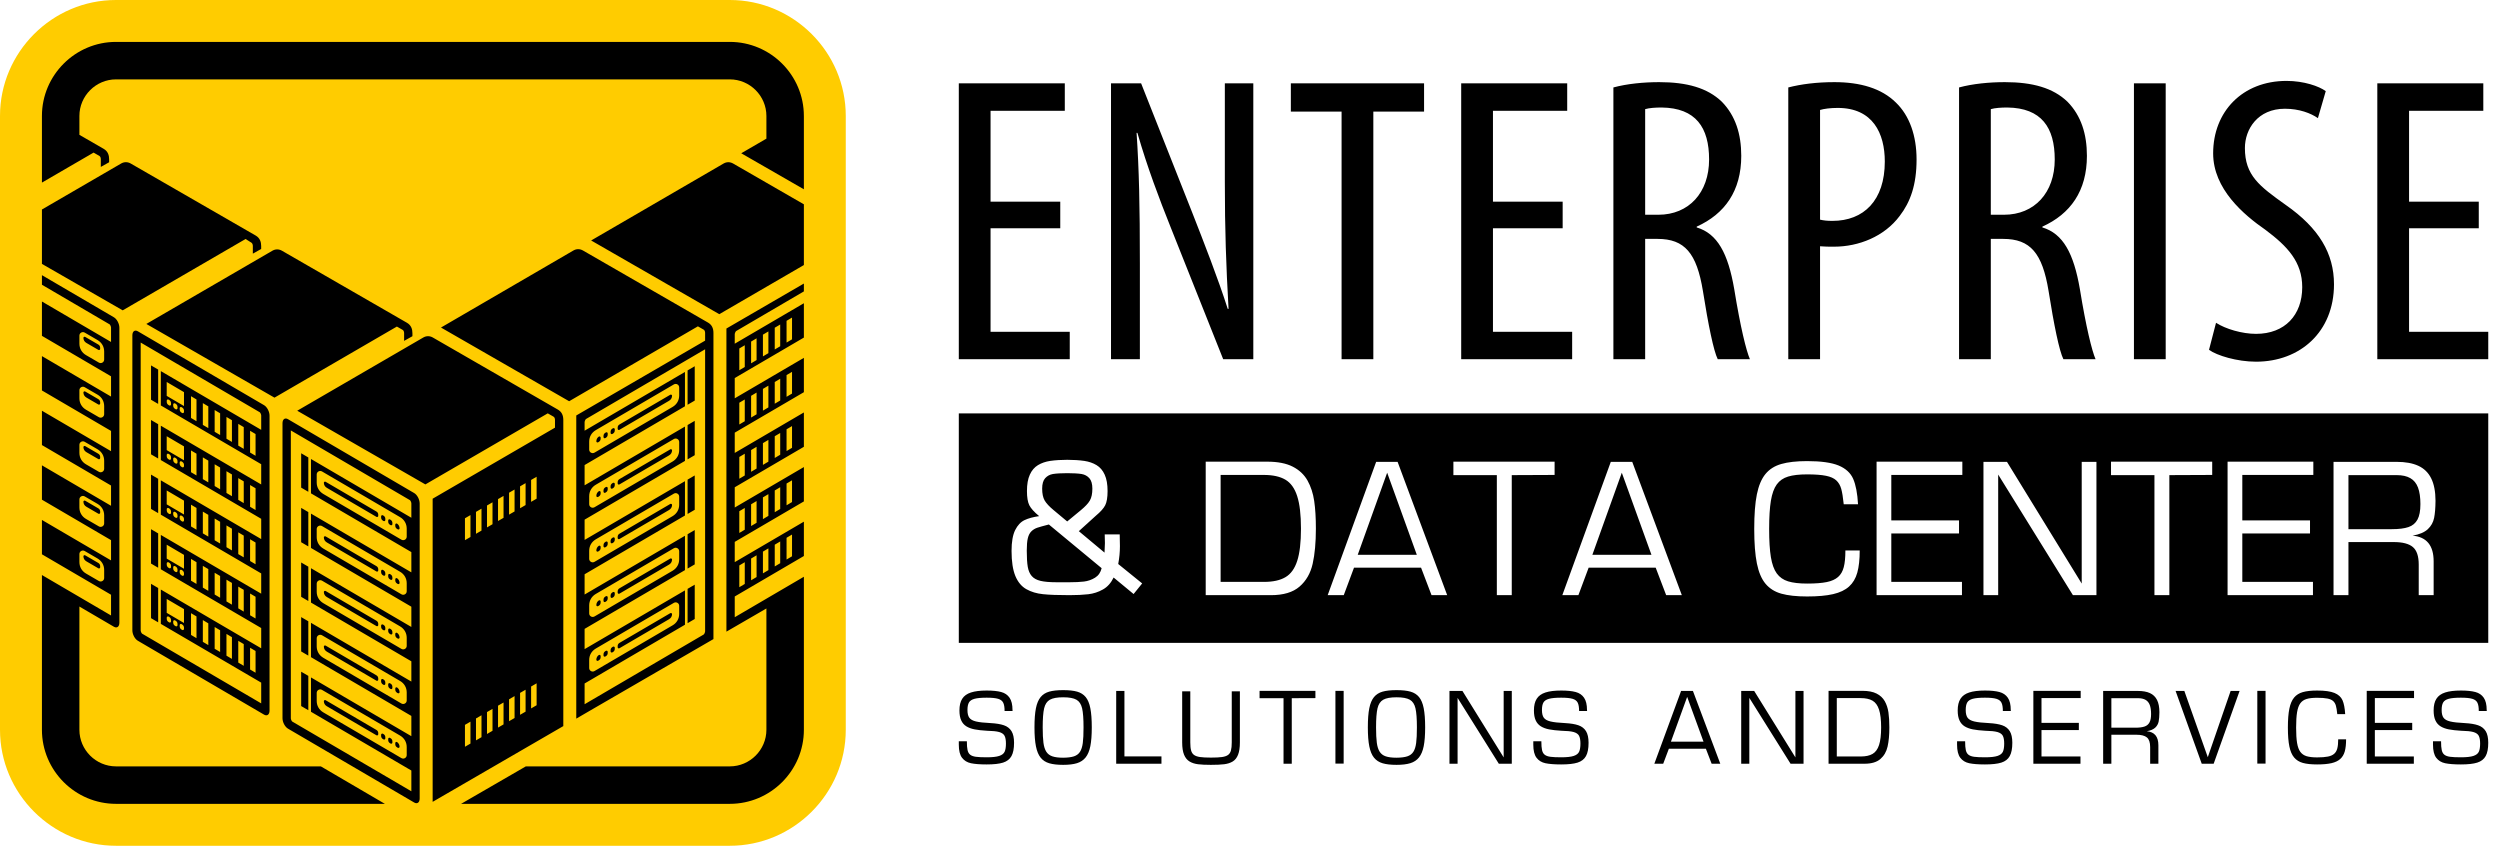 <svg width="201" height="68" viewBox="0 0 201 68" fill="none" xmlns="http://www.w3.org/2000/svg">
<path fill-rule="evenodd" clip-rule="evenodd" d="M9.325 0H58.675C63.804 0 68 4.196 68 9.325V58.675C68 63.804 63.804 68 58.675 68H9.325C4.196 68 0 63.804 0 58.675V9.325C0 4.196 4.196 0 9.325 0Z" fill="#FFCC00"/>
<path fill-rule="evenodd" clip-rule="evenodd" d="M43.144 38.33L42.701 38.587V40.349L43.144 40.092V38.33ZM42.257 38.844L41.814 39.101V40.863L42.257 40.606V38.844ZM41.371 39.358L40.928 39.614V41.376L41.371 41.12V39.358ZM40.485 39.871L40.041 40.128V41.89L40.485 41.633V39.871ZM39.598 40.385L39.155 40.642V42.404L39.598 42.147V40.385ZM38.712 40.898L38.269 41.155V42.917L38.712 42.66V40.898ZM37.826 41.412L37.382 41.669V43.431L37.826 43.174V41.412ZM7.844 27.342L6.813 26.742C6.722 26.689 6.618 26.688 6.527 26.739C6.436 26.79 6.384 26.88 6.384 26.985V27.629C6.384 28.017 6.577 28.355 6.915 28.551L7.946 29.151C8.037 29.204 8.141 29.205 8.232 29.154C8.323 29.102 8.375 29.013 8.375 28.908V28.263C8.375 27.875 8.181 27.539 7.844 27.342ZM7.844 31.732L6.813 31.133C6.722 31.079 6.618 31.078 6.527 31.129C6.436 31.181 6.384 31.27 6.384 31.375V32.02C6.384 32.408 6.577 32.745 6.915 32.941L7.946 33.541C8.037 33.594 8.141 33.595 8.232 33.544C8.323 33.492 8.375 33.403 8.375 33.298V32.654C8.375 32.265 8.181 31.929 7.844 31.732ZM7.844 36.122L6.813 35.523C6.722 35.47 6.618 35.468 6.527 35.52C6.436 35.571 6.384 35.66 6.384 35.765V36.41C6.384 36.798 6.577 37.135 6.915 37.332L7.946 37.931C8.037 37.984 8.141 37.986 8.232 37.934C8.323 37.883 8.375 37.793 8.375 37.688V37.044C8.375 36.656 8.181 36.319 7.844 36.122ZM7.844 40.512L6.813 39.913C6.722 39.86 6.618 39.858 6.527 39.91C6.436 39.961 6.384 40.051 6.384 40.156V40.8C6.384 41.188 6.577 41.526 6.915 41.722L7.946 42.321C8.037 42.374 8.141 42.376 8.232 42.324C8.323 42.273 8.375 42.184 8.375 42.078V41.434C8.375 41.046 8.181 40.71 7.844 40.512ZM6.706 27.171C6.711 27.345 6.794 27.483 6.947 27.572L7.91 28.132C7.94 28.15 7.975 28.15 8.005 28.133C8.036 28.116 8.053 28.086 8.053 28.051V27.955C8.053 27.849 8 27.756 7.908 27.703L6.849 27.087C6.818 27.069 6.783 27.069 6.752 27.087C6.722 27.105 6.705 27.136 6.706 27.171ZM6.706 31.561C6.711 31.735 6.794 31.873 6.947 31.963L7.91 32.522C7.94 32.54 7.975 32.541 8.005 32.523C8.036 32.506 8.053 32.476 8.053 32.441V32.345C8.053 32.239 8 32.147 7.908 32.093L6.849 31.477C6.818 31.459 6.783 31.459 6.752 31.477C6.722 31.495 6.705 31.526 6.706 31.561ZM6.706 35.952C6.711 36.125 6.794 36.263 6.947 36.353L7.91 36.913C7.94 36.93 7.975 36.931 8.005 36.914C8.036 36.896 8.053 36.867 8.053 36.831V36.735C8.053 36.629 8 36.537 7.908 36.483L6.849 35.867C6.818 35.849 6.783 35.849 6.752 35.867C6.722 35.885 6.705 35.916 6.706 35.952ZM6.706 40.342C6.711 40.516 6.794 40.654 6.947 40.743L7.91 41.303C7.94 41.321 7.975 41.321 8.005 41.304C8.036 41.287 8.053 41.257 8.053 41.222V41.125C8.053 41.019 8 40.927 7.908 40.874L6.849 40.258C6.818 40.24 6.783 40.24 6.752 40.258C6.722 40.275 6.705 40.306 6.706 40.342ZM7.844 44.903L6.813 44.303C6.722 44.25 6.618 44.249 6.527 44.3C6.436 44.351 6.384 44.441 6.384 44.546V45.19C6.384 45.578 6.577 45.916 6.915 46.112L7.946 46.712C8.037 46.765 8.141 46.766 8.232 46.715C8.323 46.663 8.375 46.574 8.375 46.469V45.824C8.375 45.436 8.181 45.1 7.844 44.903ZM6.706 44.732C6.711 44.906 6.794 45.044 6.947 45.133L7.91 45.693C7.94 45.711 7.975 45.711 8.005 45.694C8.036 45.677 8.053 45.647 8.053 45.612V45.516C8.053 45.41 8 45.318 7.908 45.264L6.849 44.648C6.818 44.63 6.783 44.63 6.752 44.648C6.722 44.666 6.705 44.697 6.706 44.732ZM14.596 33.175L14.646 33.204C14.677 33.222 14.713 33.223 14.744 33.205C14.775 33.187 14.793 33.157 14.793 33.121V33.022C14.793 32.913 14.739 32.819 14.644 32.764L14.594 32.734C14.563 32.716 14.527 32.716 14.496 32.733C14.465 32.751 14.447 32.782 14.447 32.818V32.916C14.447 33.025 14.501 33.119 14.596 33.175ZM14.596 37.536L14.646 37.565C14.677 37.583 14.713 37.584 14.744 37.566C14.775 37.548 14.793 37.518 14.793 37.482V37.383C14.793 37.274 14.739 37.18 14.644 37.125L14.594 37.095C14.563 37.077 14.527 37.077 14.496 37.094C14.465 37.112 14.447 37.143 14.447 37.179V37.278C14.447 37.386 14.501 37.48 14.596 37.536ZM14.596 41.897L14.646 41.926C14.677 41.944 14.713 41.944 14.744 41.927C14.775 41.909 14.793 41.879 14.793 41.843V41.744C14.793 41.635 14.739 41.541 14.644 41.486L14.594 41.456C14.563 41.438 14.527 41.438 14.496 41.455C14.465 41.473 14.447 41.504 14.447 41.54V41.638C14.447 41.747 14.501 41.841 14.596 41.897ZM14.596 46.258L14.646 46.287C14.677 46.305 14.713 46.305 14.744 46.288C14.775 46.27 14.793 46.239 14.793 46.203V46.105C14.793 45.996 14.739 45.902 14.644 45.847L14.594 45.817C14.563 45.799 14.527 45.798 14.496 45.816C14.465 45.834 14.447 45.864 14.447 45.901V45.999C14.447 46.108 14.501 46.202 14.596 46.258ZM14.075 32.874L14.125 32.904C14.156 32.922 14.192 32.922 14.223 32.905C14.254 32.887 14.272 32.856 14.272 32.82V32.721C14.272 32.613 14.218 32.519 14.123 32.463L14.073 32.434C14.042 32.416 14.007 32.415 13.975 32.433C13.944 32.451 13.926 32.481 13.926 32.517V32.616C13.926 32.725 13.98 32.819 14.075 32.874ZM14.075 37.235L14.125 37.264C14.156 37.283 14.192 37.283 14.223 37.266C14.254 37.248 14.272 37.217 14.272 37.181V37.083C14.272 36.974 14.218 36.88 14.123 36.824L14.073 36.795C14.042 36.777 14.007 36.776 13.975 36.794C13.944 36.812 13.926 36.842 13.926 36.878V36.977C13.926 37.086 13.98 37.18 14.075 37.235ZM14.075 41.596L14.125 41.625C14.156 41.644 14.192 41.644 14.223 41.627C14.254 41.609 14.272 41.578 14.272 41.542V41.443C14.272 41.335 14.218 41.241 14.123 41.185L14.073 41.156C14.042 41.138 14.007 41.137 13.975 41.155C13.944 41.173 13.926 41.203 13.926 41.239V41.338C13.926 41.447 13.98 41.541 14.075 41.596ZM14.075 45.957L14.125 45.986C14.156 46.005 14.192 46.005 14.223 45.987C14.254 45.97 14.272 45.939 14.272 45.903V45.804C14.272 45.696 14.218 45.602 14.123 45.546L14.073 45.517C14.042 45.499 14.007 45.498 13.975 45.516C13.944 45.533 13.926 45.564 13.926 45.6V45.699C13.926 45.808 13.98 45.902 14.075 45.957ZM13.554 32.568L13.604 32.597C13.636 32.616 13.671 32.616 13.702 32.599C13.733 32.581 13.751 32.55 13.751 32.514V32.415C13.751 32.307 13.697 32.212 13.603 32.157L13.553 32.128C13.521 32.109 13.486 32.109 13.455 32.127C13.423 32.145 13.406 32.175 13.406 32.211V32.31C13.406 32.419 13.46 32.513 13.554 32.568ZM13.554 36.929L13.604 36.958C13.636 36.977 13.671 36.977 13.702 36.959C13.733 36.942 13.751 36.911 13.751 36.875V36.776C13.751 36.667 13.697 36.573 13.603 36.518L13.553 36.489C13.521 36.471 13.486 36.47 13.455 36.488C13.423 36.505 13.406 36.536 13.406 36.572V36.671C13.406 36.78 13.46 36.874 13.554 36.929ZM13.554 41.29L13.604 41.319C13.636 41.337 13.671 41.338 13.702 41.32C13.733 41.303 13.751 41.272 13.751 41.236V41.137C13.751 41.029 13.697 40.934 13.603 40.879L13.553 40.85C13.521 40.831 13.486 40.831 13.455 40.849C13.423 40.866 13.406 40.897 13.406 40.933V41.032C13.406 41.141 13.46 41.235 13.554 41.29ZM13.554 45.651L13.604 45.68C13.636 45.699 13.671 45.699 13.702 45.681C13.733 45.664 13.751 45.633 13.751 45.597V45.498C13.751 45.389 13.697 45.295 13.603 45.24L13.553 45.211C13.521 45.192 13.486 45.192 13.455 45.21C13.423 45.227 13.406 45.258 13.406 45.294V45.393C13.406 45.502 13.46 45.596 13.554 45.651ZM13.403 30.711L14.793 31.528V32.645L13.403 31.828V30.711ZM13.403 35.072L14.793 35.889V37.006L13.403 36.189V35.072ZM13.403 39.433L14.793 40.25V41.367L13.403 40.55V39.433ZM13.403 43.794L14.793 44.611V45.728L13.403 44.911V43.794ZM15.358 31.855L15.798 32.116V33.865L15.358 33.604V31.855ZM15.358 36.216L15.798 36.477V38.226L15.358 37.965V36.216ZM15.358 40.577L15.798 40.838V42.587L15.358 42.326V40.577ZM15.358 44.938L15.798 45.199V46.948L15.358 46.687V44.938ZM16.308 32.411L16.748 32.672V34.421L16.308 34.16V32.411ZM16.308 36.772L16.748 37.033V38.782L16.308 38.521V36.772ZM16.308 41.133L16.748 41.394V43.143L16.308 42.882V41.133ZM16.308 45.494L16.748 45.755V47.504L16.308 47.243V45.494ZM17.258 32.967L17.698 33.228V34.977L17.258 34.716V32.967ZM17.258 37.328L17.698 37.589V39.338L17.258 39.077V37.328ZM17.258 41.689L17.698 41.95V43.699L17.258 43.438V41.689ZM17.258 46.05L17.698 46.311V48.06L17.258 47.799V46.05ZM18.207 33.523L18.647 33.784V35.533L18.207 35.272V33.523ZM18.207 37.884L18.647 38.145V39.894L18.207 39.633V37.884ZM18.207 42.245L18.647 42.506V44.255L18.207 43.994V42.245ZM18.207 46.606L18.647 46.867V48.615L18.207 48.355V46.606ZM19.157 34.079L19.597 34.34V36.089L19.157 35.828V34.079ZM19.157 38.44L19.597 38.701V40.45L19.157 40.189V38.44ZM19.157 42.801L19.597 43.062V44.81L19.157 44.55V42.801ZM19.157 47.162L19.597 47.423V49.172L19.157 48.911V47.162ZM20.107 34.635L20.547 34.896V36.645L20.107 36.384V34.635ZM20.107 38.996L20.547 39.257V41.005L20.107 40.745V38.996ZM20.107 43.357L20.547 43.618V45.366L20.107 45.106V43.357ZM20.107 47.718L20.547 47.978V49.727L20.107 49.467V47.718ZM12.717 47.275L12.143 46.939V49.7L12.717 50.036V47.275ZM12.717 42.885L12.143 42.548V45.31L12.717 45.646V42.885ZM12.717 38.494L12.143 38.158V40.919L12.717 41.256V38.494ZM12.717 34.104L12.143 33.768V36.529L12.717 36.865V34.104ZM12.717 29.714L12.143 29.378V32.139L12.717 32.475V29.714ZM14.596 50.618L14.646 50.648C14.677 50.666 14.713 50.666 14.744 50.649C14.775 50.631 14.793 50.6 14.793 50.564V50.466C14.793 50.357 14.739 50.263 14.644 50.208L14.594 50.178C14.563 50.16 14.527 50.159 14.496 50.177C14.465 50.195 14.447 50.225 14.447 50.261V50.36C14.447 50.469 14.501 50.563 14.596 50.618ZM14.075 50.318L14.125 50.347C14.156 50.366 14.192 50.366 14.223 50.348C14.254 50.331 14.272 50.3 14.272 50.264V50.165C14.272 50.056 14.218 49.962 14.123 49.907L14.073 49.878C14.042 49.859 14.007 49.859 13.975 49.877C13.944 49.894 13.926 49.925 13.926 49.961V50.06C13.926 50.169 13.98 50.263 14.075 50.318ZM13.554 50.012L13.604 50.041C13.636 50.059 13.671 50.06 13.702 50.042C13.733 50.025 13.751 49.994 13.751 49.958V49.859C13.751 49.75 13.697 49.656 13.603 49.601L13.553 49.572C13.521 49.553 13.486 49.553 13.455 49.571C13.423 49.588 13.406 49.619 13.406 49.655V49.754C13.406 49.862 13.46 49.957 13.554 50.012ZM13.403 48.155L14.793 48.971V50.089L13.403 49.272V48.155ZM15.358 49.299L15.798 49.56V51.309L15.358 51.048V49.299ZM16.308 49.855L16.748 50.116V51.865L16.308 51.604V49.855ZM17.258 50.411L17.698 50.672V52.421L17.258 52.16V50.411ZM18.207 50.967L18.647 51.228V52.976L18.207 52.716V50.967ZM19.157 51.523L19.597 51.784V53.532L19.157 53.272V51.523ZM20.107 52.079L20.547 52.34V54.088L20.107 53.828V52.079ZM24.789 36.78L24.214 36.443V39.205L24.789 39.541V36.78ZM32.169 41.58L25.892 37.906C25.801 37.853 25.697 37.852 25.606 37.903C25.515 37.955 25.463 38.044 25.463 38.149V38.793C25.463 39.182 25.657 39.518 25.994 39.715L32.271 43.389C32.362 43.442 32.466 43.443 32.557 43.392C32.648 43.341 32.7 43.251 32.7 43.146V42.502C32.7 42.114 32.506 41.777 32.169 41.58ZM26.037 38.82C26.042 38.993 26.125 39.132 26.278 39.221L30.267 41.556C30.298 41.574 30.333 41.574 30.363 41.557C30.393 41.54 30.411 41.51 30.411 41.475V41.379C30.411 41.273 30.358 41.181 30.266 41.127L26.181 38.736C26.15 38.718 26.114 38.717 26.084 38.735C26.053 38.753 26.036 38.784 26.037 38.82ZM30.787 41.86L30.836 41.889C30.867 41.907 30.901 41.907 30.932 41.89C30.962 41.873 30.98 41.843 30.98 41.808V41.711C30.98 41.605 30.927 41.514 30.835 41.46L30.786 41.431C30.755 41.413 30.721 41.413 30.69 41.43C30.66 41.447 30.642 41.477 30.642 41.512V41.609C30.642 41.715 30.695 41.806 30.787 41.86ZM31.356 42.193L31.405 42.222C31.435 42.239 31.47 42.24 31.5 42.223C31.531 42.206 31.548 42.176 31.548 42.14V42.044C31.548 41.938 31.495 41.846 31.403 41.792L31.355 41.764C31.324 41.746 31.289 41.746 31.259 41.763C31.228 41.78 31.211 41.81 31.211 41.845V41.941C31.211 42.047 31.264 42.139 31.356 42.193ZM31.925 42.526L31.982 42.559C32.013 42.578 32.049 42.578 32.079 42.56C32.11 42.542 32.127 42.511 32.126 42.475C32.121 42.32 32.054 42.194 31.931 42.104C31.901 42.083 31.864 42.08 31.832 42.096C31.799 42.112 31.78 42.144 31.78 42.181V42.274C31.78 42.38 31.832 42.472 31.925 42.526ZM24.789 41.17L24.214 40.834V43.595L24.789 43.931V41.17ZM24.789 45.56L24.214 45.224V47.985L24.789 48.322V45.56ZM24.789 49.95L24.214 49.614V52.376L24.789 52.712V49.95ZM24.789 54.341L24.214 54.005V56.766L24.789 57.102V54.341ZM32.169 45.97L25.892 42.297C25.801 42.243 25.697 42.242 25.606 42.293C25.515 42.345 25.463 42.434 25.463 42.539V43.184C25.463 43.572 25.657 43.908 25.994 44.105L32.271 47.779C32.362 47.833 32.466 47.834 32.557 47.782C32.648 47.731 32.7 47.642 32.7 47.536V46.892C32.7 46.504 32.506 46.168 32.169 45.97ZM32.169 50.361L25.892 46.687C25.801 46.633 25.697 46.632 25.606 46.684C25.515 46.735 25.463 46.825 25.463 46.93V47.574C25.463 47.962 25.657 48.298 25.994 48.496L32.271 52.169C32.362 52.223 32.466 52.224 32.557 52.173C32.648 52.121 32.7 52.032 32.7 51.927V51.282C32.7 50.894 32.506 50.558 32.169 50.361ZM32.169 54.751L25.892 51.077C25.801 51.024 25.697 51.023 25.606 51.074C25.515 51.126 25.463 51.215 25.463 51.32V51.964C25.463 52.352 25.657 52.689 25.994 52.886L32.271 56.56C32.362 56.613 32.466 56.614 32.557 56.563C32.648 56.511 32.7 56.422 32.7 56.317V55.673C32.7 55.285 32.506 54.948 32.169 54.751ZM32.169 59.141L25.892 55.468C25.801 55.414 25.697 55.413 25.606 55.464C25.515 55.516 25.463 55.605 25.463 55.71V56.355C25.463 56.743 25.657 57.079 25.994 57.276L32.271 60.95C32.362 61.004 32.466 61.005 32.557 60.953C32.648 60.902 32.7 60.812 32.7 60.707V60.063C32.7 59.675 32.506 59.339 32.169 59.141ZM26.037 43.21C26.042 43.384 26.125 43.522 26.278 43.611L30.267 45.946C30.298 45.964 30.333 45.964 30.363 45.947C30.393 45.93 30.411 45.9 30.411 45.865V45.769C30.411 45.663 30.358 45.571 30.266 45.517L26.181 43.126C26.15 43.108 26.114 43.108 26.084 43.126C26.053 43.144 26.036 43.174 26.037 43.21ZM30.787 46.251L30.836 46.279C30.867 46.297 30.901 46.297 30.932 46.28C30.962 46.263 30.98 46.233 30.98 46.198V46.102C30.98 45.995 30.927 45.904 30.835 45.85L30.786 45.821C30.755 45.803 30.721 45.803 30.69 45.82C30.66 45.837 30.642 45.867 30.642 45.903V45.999C30.642 46.105 30.695 46.197 30.787 46.251ZM31.356 46.583L31.405 46.612C31.435 46.63 31.47 46.63 31.5 46.613C31.531 46.596 31.548 46.566 31.548 46.531V46.434C31.548 46.328 31.495 46.237 31.403 46.183L31.355 46.154C31.324 46.136 31.289 46.136 31.259 46.153C31.228 46.17 31.211 46.2 31.211 46.235V46.332C31.211 46.438 31.264 46.529 31.356 46.583ZM31.925 46.916L31.982 46.95C32.013 46.968 32.049 46.968 32.079 46.95C32.11 46.932 32.127 46.901 32.126 46.866C32.121 46.711 32.054 46.584 31.931 46.495C31.901 46.473 31.864 46.47 31.832 46.486C31.799 46.503 31.78 46.534 31.78 46.571V46.664C31.78 46.77 31.832 46.862 31.925 46.916ZM26.037 47.6C26.042 47.774 26.125 47.912 26.278 48.002L30.267 50.337C30.298 50.354 30.333 50.355 30.363 50.338C30.393 50.32 30.411 50.291 30.411 50.255V50.159C30.411 50.053 30.358 49.961 30.266 49.907L26.181 47.516C26.15 47.498 26.114 47.498 26.084 47.516C26.053 47.534 26.036 47.565 26.037 47.6ZM30.787 50.641L30.836 50.669C30.867 50.687 30.901 50.688 30.932 50.67C30.962 50.653 30.98 50.623 30.98 50.588V50.492C30.98 50.386 30.927 50.294 30.835 50.24L30.786 50.212C30.755 50.194 30.721 50.193 30.69 50.211C30.66 50.228 30.642 50.258 30.642 50.293V50.389C30.642 50.495 30.695 50.587 30.787 50.641ZM31.356 50.974L31.405 51.002C31.435 51.02 31.47 51.02 31.5 51.003C31.531 50.986 31.548 50.956 31.548 50.921V50.825C31.548 50.719 31.495 50.627 31.403 50.573L31.355 50.544C31.324 50.527 31.289 50.526 31.259 50.544C31.228 50.561 31.211 50.591 31.211 50.626V50.722C31.211 50.828 31.264 50.92 31.356 50.974ZM31.925 51.306L31.982 51.34C32.013 51.358 32.049 51.358 32.079 51.34C32.11 51.323 32.127 51.292 32.126 51.256C32.121 51.101 32.054 50.974 31.931 50.885C31.901 50.863 31.864 50.86 31.832 50.877C31.799 50.893 31.78 50.924 31.78 50.961V51.055C31.78 51.161 31.832 51.253 31.925 51.306ZM26.037 51.991C26.042 52.164 26.125 52.302 26.278 52.392L30.267 54.727C30.298 54.745 30.333 54.745 30.363 54.728C30.393 54.711 30.411 54.681 30.411 54.646V54.549C30.411 54.443 30.358 54.352 30.266 54.298L26.181 51.907C26.15 51.888 26.114 51.888 26.084 51.906C26.053 51.924 26.036 51.955 26.037 51.991ZM30.787 55.031L30.836 55.06C30.867 55.078 30.901 55.078 30.932 55.061C30.962 55.044 30.98 55.014 30.98 54.978V54.882C30.98 54.776 30.927 54.684 30.835 54.631L30.786 54.602C30.755 54.584 30.721 54.584 30.69 54.601C30.66 54.618 30.642 54.648 30.642 54.683V54.779C30.642 54.886 30.695 54.977 30.787 55.031ZM31.356 55.364L31.405 55.392C31.435 55.41 31.47 55.411 31.5 55.394C31.531 55.376 31.548 55.346 31.548 55.311V55.215C31.548 55.109 31.495 55.017 31.403 54.963L31.355 54.935C31.324 54.917 31.289 54.917 31.259 54.934C31.228 54.951 31.211 54.981 31.211 55.016V55.112C31.211 55.218 31.264 55.31 31.356 55.364ZM31.925 55.697L31.982 55.73C32.013 55.749 32.049 55.749 32.079 55.731C32.11 55.713 32.127 55.682 32.126 55.646C32.121 55.491 32.054 55.364 31.931 55.275C31.901 55.254 31.864 55.251 31.832 55.267C31.799 55.283 31.78 55.315 31.78 55.351V55.445C31.78 55.551 31.832 55.643 31.925 55.697ZM26.037 56.381C26.042 56.555 26.125 56.693 26.278 56.782L30.267 59.117C30.298 59.135 30.333 59.135 30.363 59.118C30.393 59.101 30.411 59.071 30.411 59.036V58.94C30.411 58.834 30.358 58.742 30.266 58.688L26.181 56.297C26.15 56.279 26.114 56.279 26.084 56.297C26.053 56.314 26.036 56.345 26.037 56.381ZM30.787 59.422L30.836 59.45C30.867 59.468 30.901 59.468 30.932 59.451C30.962 59.434 30.98 59.404 30.98 59.369V59.273C30.98 59.166 30.927 59.075 30.835 59.021L30.786 58.992C30.755 58.974 30.721 58.974 30.69 58.991C30.66 59.008 30.642 59.038 30.642 59.074V59.17C30.642 59.276 30.695 59.368 30.787 59.422ZM31.356 59.754L31.405 59.783C31.435 59.801 31.47 59.801 31.5 59.784C31.531 59.767 31.548 59.737 31.548 59.702V59.605C31.548 59.499 31.495 59.407 31.403 59.354L31.355 59.325C31.324 59.307 31.289 59.307 31.259 59.324C31.228 59.341 31.211 59.371 31.211 59.406V59.503C31.211 59.609 31.264 59.7 31.356 59.754ZM31.925 60.087L31.982 60.121C32.013 60.139 32.049 60.139 32.079 60.121C32.11 60.103 32.127 60.072 32.126 60.037C32.121 59.882 32.054 59.755 31.931 59.666C31.901 59.644 31.864 59.641 31.832 59.657C31.799 59.674 31.78 59.705 31.78 59.742V59.835C31.78 59.941 31.832 60.033 31.925 60.087ZM43.144 54.939L42.701 55.196V56.958L43.144 56.701V54.939ZM42.257 55.453L41.814 55.709V57.471L42.257 57.215V55.453ZM41.371 55.966L40.928 56.223V57.985L41.371 57.728V55.966ZM40.485 56.48L40.041 56.737V58.499L40.485 58.242V56.48ZM39.598 56.993L39.155 57.25V59.012L39.598 58.755V56.993ZM38.712 57.507L38.269 57.764V59.526L38.712 59.269V57.507ZM37.826 58.021L37.382 58.278V60.04L37.826 59.783V58.021ZM63.679 25.534L63.239 25.794V27.543L63.679 27.283V25.534ZM63.679 29.895L63.239 30.155V31.904L63.679 31.643V29.895ZM63.679 34.256L63.239 34.516V36.265L63.679 36.004V34.256ZM63.679 38.617L63.239 38.877V40.626L63.679 40.365V38.617ZM62.729 26.09L62.289 26.35V28.099L62.729 27.838V26.09ZM62.729 30.451L62.289 30.711V32.46L62.729 32.2V30.451ZM62.729 34.812L62.289 35.072V36.821L62.729 36.56V34.812ZM62.729 39.172L62.289 39.433V41.182L62.729 40.921V39.172ZM61.779 26.646L61.339 26.906V28.655L61.779 28.394V26.646ZM61.779 31.006L61.339 31.267V33.016L61.779 32.755V31.006ZM61.779 35.367L61.339 35.628V37.377L61.779 37.116V35.367ZM61.779 39.728L61.339 39.989V41.738L61.779 41.477V39.728ZM60.829 27.201L60.389 27.462V29.211L60.829 28.95V27.201ZM60.829 31.562L60.389 31.823V33.572L60.829 33.311V31.562ZM60.829 35.923L60.389 36.184V37.933L60.829 37.672V35.923ZM60.829 40.284L60.389 40.545V42.294L60.829 42.033V40.284ZM59.879 27.757L59.44 28.018V29.767L59.879 29.506V27.757ZM59.879 32.118L59.44 32.379V34.128L59.879 33.867V32.118ZM59.879 36.479L59.44 36.74V38.489L59.879 38.228V36.479ZM59.879 40.84L59.44 41.101V42.85L59.879 42.589V40.84ZM63.679 42.977L63.239 43.238V44.987L63.679 44.726V42.977ZM62.729 43.533L62.289 43.794V45.543L62.729 45.282V43.533ZM61.779 44.089L61.339 44.35V46.099L61.779 45.838V44.089ZM60.829 44.645L60.389 44.906V46.655L60.829 46.394V44.645ZM59.879 45.201L59.44 45.462V47.211L59.879 46.95V45.201ZM55.282 29.782L55.856 29.445V32.207L55.282 32.543V29.782ZM47.902 34.582L54.178 30.908C54.27 30.855 54.374 30.854 54.465 30.905C54.556 30.956 54.607 31.046 54.607 31.151V31.795C54.607 32.183 54.414 32.52 54.077 32.717L47.8 36.391C47.709 36.444 47.605 36.445 47.514 36.394C47.423 36.343 47.371 36.253 47.371 36.148V35.504C47.371 35.115 47.565 34.779 47.902 34.582ZM54.033 31.822C54.028 31.995 53.945 32.133 53.792 32.223L49.803 34.558C49.773 34.576 49.738 34.576 49.707 34.559C49.677 34.542 49.66 34.512 49.66 34.477V34.38C49.66 34.274 49.712 34.183 49.805 34.129L53.89 31.738C53.921 31.719 53.956 31.719 53.987 31.737C54.017 31.755 54.034 31.786 54.033 31.822ZM49.283 34.862L49.234 34.891C49.204 34.908 49.169 34.909 49.139 34.892C49.108 34.874 49.091 34.845 49.091 34.809V34.713C49.091 34.607 49.144 34.515 49.236 34.461L49.285 34.433C49.315 34.415 49.35 34.415 49.38 34.432C49.411 34.449 49.428 34.479 49.428 34.514V34.61C49.428 34.716 49.375 34.808 49.283 34.862ZM48.715 35.195L48.666 35.224C48.635 35.241 48.6 35.242 48.57 35.224C48.54 35.207 48.522 35.177 48.522 35.142V35.046C48.522 34.94 48.575 34.848 48.667 34.794L48.716 34.766C48.747 34.748 48.781 34.747 48.812 34.765C48.842 34.782 48.86 34.812 48.86 34.847V34.943C48.86 35.049 48.807 35.141 48.715 35.195ZM48.146 35.528L48.089 35.561C48.057 35.58 48.022 35.58 47.992 35.562C47.961 35.544 47.944 35.513 47.945 35.477C47.95 35.322 48.016 35.195 48.139 35.106C48.169 35.085 48.206 35.081 48.239 35.098C48.272 35.114 48.291 35.145 48.291 35.182V35.276C48.291 35.382 48.238 35.474 48.146 35.528ZM55.282 34.172L55.856 33.836V36.597L55.282 36.933V34.172ZM55.282 38.562L55.856 38.226V40.987L55.282 41.323V38.562ZM55.282 42.952L55.856 42.616V45.377L55.282 45.714V42.952ZM55.282 47.343L55.856 47.007V49.768L55.282 50.104V47.343ZM47.902 38.972L54.178 35.298C54.27 35.245 54.374 35.244 54.465 35.295C54.556 35.347 54.607 35.436 54.607 35.541V36.186C54.607 36.574 54.414 36.91 54.077 37.107L47.8 40.781C47.709 40.834 47.605 40.836 47.514 40.784C47.423 40.733 47.371 40.643 47.371 40.538V39.894C47.371 39.506 47.565 39.169 47.902 38.972ZM47.902 43.362L54.178 39.689C54.27 39.635 54.374 39.634 54.465 39.686C54.556 39.737 54.607 39.827 54.607 39.931V40.576C54.607 40.964 54.414 41.3 54.077 41.498L47.8 45.171C47.709 45.225 47.605 45.226 47.514 45.175C47.423 45.123 47.371 45.034 47.371 44.929V44.284C47.371 43.896 47.565 43.56 47.902 43.362ZM47.902 47.753L54.178 44.079C54.27 44.026 54.374 44.025 54.465 44.076C54.556 44.127 54.607 44.217 54.607 44.322V44.966C54.607 45.354 54.414 45.691 54.077 45.888L47.8 49.562C47.709 49.615 47.605 49.616 47.514 49.565C47.423 49.513 47.371 49.424 47.371 49.319V48.675C47.371 48.286 47.565 47.95 47.902 47.753ZM47.902 52.143L54.178 48.469C54.27 48.416 54.374 48.415 54.465 48.466C54.556 48.518 54.607 48.607 54.607 48.712V49.356C54.607 49.745 54.414 50.081 54.077 50.278L47.8 53.952C47.709 54.005 47.605 54.007 47.514 53.955C47.423 53.904 47.371 53.814 47.371 53.709V53.065C47.371 52.677 47.565 52.34 47.902 52.143ZM54.033 36.212C54.028 36.386 53.945 36.524 53.792 36.613L49.803 38.948C49.773 38.966 49.738 38.966 49.707 38.949C49.677 38.932 49.66 38.902 49.66 38.867V38.771C49.66 38.665 49.712 38.573 49.805 38.519L53.89 36.128C53.921 36.11 53.956 36.109 53.987 36.127C54.017 36.145 54.034 36.176 54.033 36.212ZM49.283 39.252L49.234 39.281C49.204 39.299 49.169 39.299 49.139 39.282C49.108 39.265 49.091 39.235 49.091 39.2V39.103C49.091 38.997 49.144 38.906 49.236 38.852L49.285 38.823C49.315 38.805 49.35 38.805 49.38 38.822C49.411 38.839 49.428 38.869 49.428 38.904V39.001C49.428 39.107 49.375 39.199 49.283 39.252ZM48.715 39.585L48.666 39.614C48.635 39.632 48.6 39.632 48.57 39.615C48.54 39.598 48.522 39.568 48.522 39.533V39.436C48.522 39.33 48.575 39.238 48.667 39.185L48.716 39.156C48.747 39.138 48.781 39.138 48.812 39.155C48.842 39.172 48.86 39.202 48.86 39.237V39.334C48.86 39.44 48.807 39.531 48.715 39.585ZM48.146 39.918L48.089 39.952C48.057 39.97 48.022 39.97 47.992 39.952C47.961 39.934 47.944 39.903 47.945 39.868C47.95 39.712 48.016 39.586 48.139 39.497C48.169 39.475 48.206 39.472 48.239 39.488C48.272 39.505 48.291 39.536 48.291 39.573V39.666C48.291 39.772 48.238 39.864 48.146 39.918ZM54.033 40.602C54.028 40.776 53.945 40.914 53.792 41.004L49.803 43.338C49.773 43.356 49.738 43.357 49.707 43.339C49.677 43.322 49.66 43.292 49.66 43.257V43.161C49.66 43.055 49.712 42.963 49.805 42.909L53.89 40.518C53.921 40.5 53.956 40.5 53.987 40.518C54.017 40.536 54.034 40.566 54.033 40.602ZM49.283 43.643L49.234 43.671C49.204 43.689 49.169 43.69 49.139 43.672C49.108 43.655 49.091 43.625 49.091 43.59V43.494C49.091 43.388 49.144 43.296 49.236 43.242L49.285 43.214C49.315 43.196 49.35 43.195 49.38 43.212C49.411 43.23 49.428 43.26 49.428 43.295V43.391C49.428 43.497 49.375 43.589 49.283 43.643ZM48.715 43.976L48.666 44.004C48.635 44.022 48.6 44.022 48.57 44.005C48.54 43.988 48.522 43.958 48.522 43.923V43.827C48.522 43.721 48.575 43.629 48.667 43.575L48.716 43.546C48.747 43.529 48.781 43.528 48.812 43.545C48.842 43.562 48.86 43.592 48.86 43.627V43.724C48.86 43.83 48.807 43.922 48.715 43.976ZM48.146 44.308L48.089 44.342C48.057 44.36 48.022 44.36 47.992 44.342C47.961 44.324 47.944 44.294 47.945 44.258C47.95 44.103 48.016 43.976 48.139 43.887C48.169 43.865 48.206 43.862 48.239 43.878C48.272 43.895 48.291 43.926 48.291 43.963V44.057C48.291 44.163 48.238 44.255 48.146 44.308ZM54.033 44.992C54.028 45.166 53.945 45.304 53.792 45.394L49.803 47.729C49.773 47.747 49.738 47.747 49.707 47.73C49.677 47.713 49.66 47.683 49.66 47.648V47.551C49.66 47.445 49.712 47.353 49.805 47.3L53.89 44.908C53.921 44.89 53.956 44.89 53.987 44.908C54.017 44.926 54.034 44.957 54.033 44.992ZM49.283 48.033L49.234 48.062C49.204 48.079 49.169 48.08 49.139 48.062C49.108 48.045 49.091 48.016 49.091 47.98V47.884C49.091 47.778 49.144 47.686 49.236 47.632L49.285 47.604C49.315 47.586 49.35 47.586 49.38 47.603C49.411 47.62 49.428 47.65 49.428 47.685V47.781C49.428 47.887 49.375 47.979 49.283 48.033ZM48.715 48.366L48.666 48.394C48.635 48.412 48.6 48.413 48.57 48.395C48.54 48.378 48.522 48.348 48.522 48.313V48.217C48.522 48.111 48.575 48.019 48.667 47.965L48.716 47.937C48.747 47.919 48.781 47.918 48.812 47.936C48.842 47.953 48.86 47.983 48.86 48.018V48.114C48.86 48.22 48.807 48.312 48.715 48.366ZM48.146 48.699L48.089 48.732C48.057 48.751 48.022 48.751 47.992 48.733C47.961 48.715 47.944 48.684 47.945 48.648C47.95 48.493 48.016 48.366 48.139 48.277C48.169 48.255 48.206 48.252 48.239 48.269C48.272 48.285 48.291 48.316 48.291 48.353V48.447C48.291 48.553 48.238 48.645 48.146 48.699ZM54.033 49.383C54.028 49.556 53.945 49.695 53.792 49.784L49.803 52.119C49.773 52.137 49.738 52.137 49.707 52.12C49.677 52.103 49.66 52.073 49.66 52.038V51.942C49.66 51.836 49.712 51.744 49.805 51.69L53.89 49.299C53.921 49.281 53.956 49.28 53.987 49.298C54.017 49.316 54.034 49.347 54.033 49.383ZM49.283 52.423L49.234 52.452C49.204 52.47 49.169 52.47 49.139 52.453C49.108 52.436 49.091 52.406 49.091 52.371V52.274C49.091 52.168 49.144 52.077 49.236 52.023L49.285 51.994C49.315 51.976 49.35 51.976 49.38 51.993C49.411 52.01 49.428 52.04 49.428 52.075V52.172C49.428 52.278 49.375 52.369 49.283 52.423ZM48.715 52.756L48.666 52.785C48.635 52.803 48.6 52.803 48.57 52.786C48.54 52.769 48.522 52.739 48.522 52.703V52.607C48.522 52.501 48.575 52.409 48.667 52.355L48.716 52.327C48.747 52.309 48.781 52.309 48.812 52.326C48.842 52.343 48.86 52.373 48.86 52.408V52.505C48.86 52.611 48.807 52.702 48.715 52.756ZM48.146 53.089L48.089 53.123C48.057 53.141 48.022 53.141 47.992 53.123C47.961 53.105 47.944 53.074 47.945 53.038C47.95 52.883 48.016 52.757 48.139 52.667C48.169 52.646 48.206 52.643 48.239 52.659C48.272 52.675 48.291 52.707 48.291 52.743V52.837C48.291 52.943 48.238 53.035 48.146 53.089ZM46.332 33.404C49.785 31.399 53.237 29.39 56.691 27.387V26.765C56.691 26.674 56.657 26.552 56.582 26.508L56.111 26.237L45.76 32.259L35.456 26.334L46.104 20.139C46.346 19.998 46.626 19.999 46.872 20.141L56.922 25.934C57.217 26.104 57.361 26.373 57.361 26.769V27.568L57.361 27.578V50.745L57.361 51.382L47.371 57.173L46.332 57.778V57.215C46.33 56.944 46.332 56.672 46.332 56.401V33.979V33.404ZM34.785 64.468C34.785 56.344 34.785 48.22 34.785 40.096L44.621 34.384V33.761C44.621 33.67 44.587 33.548 44.511 33.504L44.04 33.233L34.2 38.947L23.897 33.022L34.034 27.135C34.276 26.994 34.555 26.995 34.801 27.137L44.851 32.93C45.146 33.1 45.29 33.37 45.29 33.765V58.378C41.788 60.408 38.287 62.439 34.785 64.468ZM47.002 52.19L55.071 47.467V50.228L47.002 54.952V56.62L56.582 51.012C56.635 50.963 56.691 50.825 56.691 50.755V28.082L47.111 33.69C47.057 33.738 47.002 33.877 47.002 33.947V34.628L55.071 29.905V32.666L47.002 37.39V39.019L55.071 34.295V37.057L47.002 41.78V43.409L55.071 38.686V41.447L47.002 46.171V47.8L55.071 43.076V45.838L47.002 50.561V52.19ZM64.632 27.141L59.073 30.395V32.024L64.632 28.77C64.632 29.896 64.632 30.851 64.632 31.532L59.073 34.786V36.415L64.632 33.161C64.632 34.294 64.632 35.21 64.632 35.922L59.073 39.176V40.805L64.632 37.551C64.632 38.692 64.632 39.571 64.632 40.313L59.073 43.567V45.196L64.632 41.942C64.632 43.088 64.632 43.932 64.632 44.703L59.073 47.957V49.625L64.632 46.371V47.175V58.676C64.632 60.315 63.962 61.803 62.884 62.882C61.806 63.96 60.317 64.629 58.678 64.629H37.072L42.277 61.617H58.678C59.485 61.617 60.22 61.285 60.754 60.752C61.287 60.218 61.619 59.483 61.619 58.676V48.921L59.118 50.371L58.404 50.784V49.41V26.413L64.632 22.797V23.428L59.183 26.618C59.129 26.667 59.073 26.805 59.073 26.875V27.634L64.632 24.38C64.632 25.497 64.632 26.494 64.632 27.141ZM64.632 21.309L57.831 25.26L47.528 19.334L58.177 13.147C58.419 13.006 58.699 13.007 58.945 13.149L64.632 16.427V21.309ZM3.371 22.123L9.159 25.511C9.4 25.652 9.598 26.029 9.598 26.349V50.066C9.598 50.386 9.4 50.532 9.159 50.39L6.384 48.766V58.676C6.384 59.483 6.715 60.218 7.249 60.752C7.783 61.285 8.518 61.617 9.325 61.617H25.797L30.944 64.629H9.325C7.686 64.629 6.197 63.96 5.119 62.882C4.041 61.803 3.371 60.315 3.371 58.676V47.003V46.232L8.928 49.485V47.817L3.371 44.565V41.803L8.928 45.056V43.427L3.371 40.174V37.412L8.928 40.665V39.036L3.371 35.783V33.022L8.928 36.275V34.646L3.371 31.393V28.631L8.928 31.884V30.255L3.371 27.002V24.241L8.928 27.494V26.339C8.928 26.269 8.872 26.13 8.819 26.082L3.371 22.893V22.123ZM20.328 20.393V19.77C20.328 19.68 20.292 19.561 20.219 19.514L19.745 19.214L9.866 24.952L3.371 21.217V16.844L9.741 13.145C9.983 13.004 10.263 13.005 10.509 13.146L20.559 18.939C20.897 19.134 20.998 19.455 20.998 19.774V20.018L20.328 20.393ZM11.081 26.636L21.232 32.577C21.473 32.719 21.671 33.096 21.671 33.416V57.133C21.671 57.452 21.473 57.599 21.232 57.457L11.081 51.515C10.839 51.374 10.642 50.997 10.642 50.677V26.96C10.642 26.64 10.839 26.494 11.081 26.636ZM21.001 52.123L12.931 47.399V50.161L21.001 54.884V56.552L11.421 50.944C11.367 50.896 11.311 50.757 11.311 50.687V27.541L20.891 33.149C20.945 33.197 21.001 33.336 21.001 33.406V34.56L12.931 29.837V32.599L21.001 37.322V38.951L12.931 34.227V36.989L21.001 41.712V43.342L12.931 38.618V41.38L21.001 46.103V47.732L12.931 43.009V45.77L21.001 50.493V52.123ZM32.49 27.406V26.782C32.49 26.692 32.456 26.57 32.38 26.526L31.909 26.255L22.069 31.971L11.766 26.045L21.903 20.157C22.145 20.016 22.424 20.017 22.67 20.159L32.721 25.952C33.059 26.147 33.159 26.467 33.159 26.787V27.031L32.49 27.406ZM33.073 59.189L25.003 54.465V57.227L33.073 61.95V63.618L23.492 58.01C23.439 57.962 23.383 57.823 23.383 57.753V34.607L32.963 40.215C33.017 40.263 33.073 40.402 33.073 40.472V41.627L25.003 36.903V39.665L33.073 44.388V46.017L25.003 41.294V44.055L33.073 48.779V50.408L25.003 45.684V48.446L33.073 53.169V54.798L25.003 50.075V52.836L33.073 57.56V59.189ZM23.152 33.702L33.303 39.644C33.545 39.785 33.742 40.163 33.742 40.482V64.199C33.742 64.519 33.544 64.665 33.303 64.523L23.152 58.582C22.911 58.44 22.713 58.063 22.713 57.743V34.026C22.713 33.707 22.911 33.561 23.152 33.702ZM64.632 15.219L59.596 12.323L61.619 11.147V9.323C61.619 8.516 61.287 7.78 60.754 7.247V7.247C60.22 6.713 59.485 6.382 58.678 6.382H34.001H9.325C8.518 6.382 7.783 6.713 7.249 7.247V7.247C6.715 7.78 6.384 8.516 6.384 9.323V10.841L8.335 11.966C8.674 12.161 8.774 12.481 8.774 12.801V13.045L8.105 13.42V12.796C8.105 12.706 8.071 12.584 7.995 12.54L7.524 12.269L3.371 14.681V13.735V10.515V9.323C3.371 7.684 4.041 6.195 5.119 5.117C6.197 4.039 7.686 3.369 9.325 3.369H34.001H58.678C60.317 3.369 61.806 4.039 62.884 5.117C63.962 6.195 64.631 7.684 64.631 9.323V9.397L64.632 9.397V15.219Z" fill="black"/>
<path fill-rule="evenodd" clip-rule="evenodd" d="M77.088 33.235H200.056V51.689H77.088V33.235ZM84.328 42.169C83.889 42.281 83.578 42.37 83.392 42.431C83.209 42.495 83.051 42.592 82.921 42.722C82.789 42.852 82.694 43.035 82.638 43.269C82.58 43.506 82.552 43.842 82.552 44.277C82.552 44.84 82.58 45.272 82.633 45.578C82.686 45.883 82.791 46.128 82.952 46.314C83.109 46.497 83.344 46.627 83.652 46.701C83.958 46.775 84.386 46.813 84.936 46.813H86.004C86.45 46.813 86.832 46.795 87.15 46.757C87.469 46.718 87.765 46.617 88.04 46.448C88.312 46.28 88.49 46.026 88.572 45.682L84.328 42.169ZM84.651 38.111C84.399 38.155 84.195 38.267 84.032 38.447C83.871 38.628 83.79 38.908 83.79 39.283C83.79 39.687 83.856 40.003 83.989 40.237C84.124 40.469 84.363 40.726 84.707 41.011L85.803 41.925L86.909 41.011C87.253 40.726 87.494 40.47 87.627 40.237C87.761 40.004 87.826 39.687 87.826 39.283C87.826 38.908 87.744 38.628 87.584 38.447C87.421 38.267 87.217 38.155 86.965 38.111C86.435 38.02 85.18 38.02 84.651 38.111ZM88.819 42.964H90.025C90.025 43.065 90.027 43.208 90.032 43.394C90.04 43.577 90.042 43.75 90.042 43.911C90.042 44.382 89.996 44.86 89.905 45.346L91.831 46.907L91.141 47.76L89.535 46.433C89.326 46.869 89.038 47.192 88.672 47.395C88.305 47.602 87.912 47.729 87.497 47.777C87.079 47.826 86.572 47.851 85.976 47.851C85.074 47.851 84.368 47.826 83.859 47.772C83.349 47.721 82.901 47.586 82.519 47.37C82.134 47.154 81.838 46.8 81.634 46.309C81.431 45.815 81.329 45.143 81.329 44.29C81.329 43.567 81.426 43.012 81.619 42.62C81.815 42.23 82.065 41.963 82.371 41.818C82.677 41.673 83.069 41.566 83.548 41.497C83.148 41.169 82.886 40.876 82.758 40.624C82.631 40.372 82.567 39.99 82.567 39.481C82.567 38.941 82.643 38.501 82.799 38.162C82.952 37.821 83.171 37.567 83.453 37.396C83.737 37.226 84.062 37.114 84.434 37.057C85.255 36.939 86.36 36.939 87.181 37.057C87.553 37.114 87.879 37.226 88.162 37.396C88.445 37.567 88.664 37.821 88.817 38.162C88.972 38.501 89.049 38.941 89.049 39.481C89.049 39.99 88.985 40.372 88.858 40.624C88.734 40.867 88.486 41.149 88.109 41.463C88.099 41.472 87.201 42.286 86.738 42.706L88.804 44.43C88.824 44.106 88.835 43.852 88.835 43.666C88.835 43.59 88.832 43.473 88.827 43.315C88.822 43.154 88.819 43.037 88.819 42.964ZM96.939 47.851V37.118H101.885C102.727 37.118 103.411 37.251 103.936 37.519C104.458 37.785 104.855 38.158 105.125 38.636C105.393 39.117 105.572 39.664 105.662 40.28C105.752 40.894 105.797 41.635 105.797 42.502C105.797 43.622 105.71 44.564 105.538 45.328C105.365 46.092 105.013 46.704 104.483 47.162C103.954 47.621 103.189 47.851 102.185 47.851H96.939ZM98.138 46.784H101.63C102.347 46.784 102.919 46.659 103.349 46.406C103.779 46.155 104.096 45.717 104.296 45.093C104.498 44.471 104.598 43.607 104.598 42.502C104.598 41.385 104.496 40.513 104.293 39.887C104.091 39.258 103.776 38.819 103.344 38.566C102.914 38.313 102.337 38.185 101.615 38.185H98.138V46.784ZM106.746 47.851L110.643 37.133H112.367L116.354 47.851H115.095L114.253 45.641H108.862L108.038 47.851H106.746ZM113.911 44.604L111.528 38.005L109.162 44.604H113.911ZM120.346 47.851V38.2H116.853V37.118H124.99V38.185L121.545 38.2V47.851H120.346ZM125.611 47.851L129.508 37.133H131.232L135.219 47.851H133.96L133.118 45.641H127.727L126.903 47.851H125.611ZM132.776 44.604L130.393 38.005L128.027 44.604H132.776ZM148.234 40.545V40.53C148.179 39.992 148.112 39.581 148.035 39.303C147.955 39.022 147.822 38.794 147.637 38.624C147.45 38.451 147.175 38.326 146.808 38.253C146.441 38.178 145.936 38.14 145.294 38.14C144.659 38.14 144.15 38.198 143.765 38.316C143.38 38.431 143.076 38.641 142.853 38.947C142.631 39.253 142.474 39.691 142.379 40.26C142.286 40.829 142.239 41.585 142.239 42.53C142.239 43.474 142.286 44.228 142.379 44.797C142.474 45.363 142.631 45.799 142.853 46.105C143.076 46.41 143.38 46.623 143.765 46.741C144.15 46.859 144.659 46.919 145.294 46.919C145.951 46.919 146.473 46.879 146.865 46.799C147.255 46.721 147.56 46.583 147.782 46.388C148.002 46.195 148.154 45.929 148.239 45.596C148.327 45.263 148.369 44.817 148.369 44.258H149.521C149.521 44.98 149.456 45.574 149.326 46.04C149.196 46.506 148.974 46.879 148.664 47.157C148.354 47.438 147.93 47.641 147.385 47.768C146.84 47.894 146.143 47.956 145.294 47.956C144.445 47.956 143.755 47.881 143.226 47.733C142.698 47.586 142.274 47.32 141.951 46.937C141.629 46.553 141.397 46.007 141.254 45.303C141.112 44.599 141.04 43.675 141.04 42.53C141.04 41.375 141.11 40.448 141.252 39.746C141.394 39.045 141.624 38.501 141.941 38.113C142.259 37.724 142.686 37.456 143.218 37.304C143.748 37.151 144.442 37.073 145.294 37.073C146.408 37.073 147.25 37.191 147.822 37.426C148.394 37.664 148.787 38.023 148.996 38.501C149.206 38.982 149.336 39.664 149.386 40.545H148.234ZM152.061 41.838H157.505V42.891H152.061V46.784H157.742V47.851H150.877V37.118H157.772V38.185H152.061V41.838ZM168.554 37.133V47.851H166.663L160.654 38.155V47.851H159.47V37.133H161.361L167.37 46.919V37.133H168.554ZM173.217 47.851V38.2H169.725V37.118H177.861V38.185L174.416 38.2V47.851H173.217ZM180.282 41.838H185.725V42.891H180.282V46.784H185.962V47.851H179.097V37.118H185.992V38.185H180.282V41.838ZM188.815 43.582V47.851H187.616V37.133H192.682C193.392 37.133 193.974 37.238 194.431 37.449C194.89 37.659 195.235 37.995 195.465 38.454C195.695 38.912 195.812 39.513 195.815 40.26C195.81 40.836 195.772 41.297 195.702 41.645C195.63 41.996 195.463 42.294 195.198 42.545C194.933 42.793 194.526 42.968 193.971 43.068C195.1 43.166 195.665 43.855 195.665 45.13V47.851H194.466V45.398C194.466 44.719 194.308 44.246 193.991 43.98C193.676 43.715 193.164 43.582 192.457 43.582H188.815ZM188.815 42.545H192.292C192.862 42.545 193.312 42.49 193.639 42.377C193.966 42.267 194.208 42.066 194.366 41.773C194.523 41.483 194.601 41.069 194.601 40.53C194.601 39.987 194.536 39.543 194.408 39.2C194.278 38.857 194.074 38.604 193.791 38.444C193.511 38.281 193.147 38.2 192.697 38.2H188.815V42.545Z" fill="black"/>
<path d="M85.245 16.213H79.641V8.907H85.61V6.702H77.088V28.882H86.008V26.677H79.641V18.352H85.245V16.213ZM91.646 28.882V21.215C91.646 16.476 91.58 13.646 91.381 10.684H91.447C92.243 13.448 93.205 15.982 94.1 18.22L98.345 28.882H100.766V6.702H98.477V14.633C98.477 18.483 98.577 21.346 98.776 24.835H98.71C97.947 22.432 96.786 19.471 95.858 17.101L91.746 6.702H89.325V28.882H91.646ZM107.863 28.882H110.416V8.973H114.495V6.702H103.784V8.973H107.863V28.882ZM125.638 16.213H120.034V8.907H126.003V6.702H117.48V28.882H126.401V26.677H120.034V18.352H125.638V16.213ZM129.717 28.882H132.271V19.207H133.266C135.454 19.207 136.416 20.359 136.913 23.387C137.345 26.118 137.776 28.224 138.107 28.882H140.694C140.395 28.191 139.931 26.316 139.434 23.255C138.936 20.359 138.074 18.78 136.416 18.286V18.22C138.671 17.2 139.997 15.357 139.997 12.527C139.997 10.783 139.533 9.302 138.439 8.183C137.278 7.064 135.62 6.604 133.398 6.604C132.138 6.604 130.812 6.735 129.717 7.031V28.882ZM132.271 8.775C132.602 8.677 133.1 8.644 133.597 8.644C136.35 8.677 137.411 10.256 137.411 12.823C137.411 15.489 135.786 17.266 133.332 17.266H132.271V8.775ZM143.778 28.882H146.332V19.8C146.697 19.833 147.028 19.833 147.459 19.833C149.449 19.833 151.505 19.01 152.732 17.365C153.594 16.246 154.092 14.864 154.092 12.823C154.092 10.915 153.528 9.302 152.434 8.249C151.273 7.097 149.549 6.604 147.493 6.604C146.033 6.604 144.806 6.768 143.778 7.031V28.882ZM146.332 8.841C146.664 8.743 147.161 8.677 147.758 8.677C150.577 8.677 151.538 10.717 151.538 12.988C151.538 16.114 149.847 17.759 147.327 17.759C146.896 17.759 146.63 17.727 146.332 17.661V8.841ZM157.508 28.882H160.061V19.207H161.056C163.245 19.207 164.207 20.359 164.704 23.387C165.135 26.118 165.566 28.224 165.898 28.882H168.484C168.186 28.191 167.722 26.316 167.224 23.255C166.727 20.359 165.865 18.78 164.207 18.286V18.22C166.462 17.2 167.788 15.357 167.788 12.527C167.788 10.783 167.324 9.302 166.229 8.183C165.069 7.064 163.411 6.604 161.189 6.604C159.929 6.604 158.602 6.735 157.508 7.031V28.882ZM160.061 8.775C160.393 8.677 160.89 8.644 161.388 8.644C164.14 8.677 165.201 10.256 165.201 12.823C165.201 15.489 163.576 17.266 161.122 17.266H160.061V8.775ZM171.569 6.702V28.882H174.122V6.702H171.569ZM177.605 28.125C178.235 28.586 179.86 29.08 181.385 29.08C184.934 29.08 187.653 26.677 187.653 22.86C187.653 20.392 186.459 18.352 183.773 16.476C181.651 14.962 180.49 14.107 180.49 11.902C180.49 10.388 181.518 8.743 183.707 8.743C184.867 8.743 185.796 9.105 186.36 9.499L186.99 7.328C186.459 6.933 185.232 6.505 183.839 6.505C180.291 6.505 177.937 8.973 177.937 12.33C177.937 15.193 180.391 17.266 182.148 18.483C183.906 19.8 185.099 21.05 185.099 23.09C185.099 25.328 183.707 26.842 181.385 26.842C180.258 26.842 178.931 26.447 178.169 25.953L177.605 28.125ZM199.293 16.213H193.689V8.907H199.658V6.702H191.136V28.882H200.056V26.677H193.689V18.352H199.293V16.213Z" fill="black"/>
<path d="M81.413 57.167H80.769C80.769 56.871 80.734 56.648 80.659 56.498C80.585 56.348 80.447 56.244 80.247 56.184C80.046 56.124 79.741 56.094 79.33 56.094C78.899 56.094 78.572 56.124 78.353 56.183C78.134 56.243 77.984 56.341 77.904 56.48C77.824 56.618 77.784 56.82 77.784 57.088C77.784 57.362 77.833 57.567 77.933 57.705C78.031 57.842 78.21 57.943 78.469 58.005C78.727 58.068 79.122 58.113 79.653 58.137C80.093 58.162 80.445 58.219 80.714 58.312C80.984 58.405 81.187 58.563 81.325 58.784C81.461 59.005 81.53 59.316 81.53 59.72C81.53 60.184 81.461 60.541 81.322 60.79C81.184 61.04 80.958 61.214 80.647 61.314C80.335 61.412 79.896 61.461 79.329 61.461C78.794 61.461 78.372 61.428 78.066 61.364C77.76 61.3 77.52 61.152 77.348 60.925C77.174 60.697 77.088 60.346 77.088 59.877V59.598H77.736C77.736 59.906 77.753 60.143 77.791 60.308C77.828 60.474 77.898 60.598 78.004 60.68C78.109 60.764 78.262 60.818 78.462 60.846C78.663 60.873 78.953 60.887 79.33 60.887C79.782 60.887 80.119 60.85 80.339 60.776C80.56 60.702 80.705 60.589 80.774 60.435C80.843 60.283 80.877 60.065 80.877 59.779C80.877 59.504 80.84 59.296 80.765 59.156C80.691 59.017 80.546 58.917 80.332 58.855C80.118 58.795 79.789 58.761 79.347 58.753C78.95 58.73 78.622 58.693 78.36 58.642C78.098 58.591 77.876 58.509 77.694 58.396C77.512 58.282 77.374 58.124 77.281 57.918C77.186 57.713 77.139 57.447 77.139 57.12C77.139 56.726 77.213 56.412 77.363 56.18C77.512 55.946 77.746 55.778 78.066 55.675C78.386 55.571 78.808 55.519 79.329 55.519C79.811 55.519 80.199 55.559 80.492 55.637C80.786 55.716 81.012 55.869 81.169 56.099C81.326 56.328 81.405 56.657 81.405 57.088L81.413 57.167ZM87.779 58.482C87.779 57.844 87.74 57.332 87.663 56.943C87.588 56.555 87.462 56.255 87.29 56.044C87.116 55.834 86.887 55.689 86.602 55.608C86.317 55.527 85.942 55.486 85.478 55.486C85.015 55.486 84.642 55.527 84.356 55.608C84.071 55.689 83.841 55.835 83.666 56.046C83.492 56.258 83.365 56.557 83.288 56.943C83.211 57.329 83.172 57.842 83.172 58.482C83.172 59.107 83.211 59.616 83.29 60.007C83.368 60.398 83.494 60.702 83.669 60.917C83.842 61.132 84.073 61.282 84.361 61.367C84.647 61.452 85.019 61.494 85.478 61.494C85.931 61.494 86.301 61.449 86.59 61.36C86.878 61.27 87.109 61.117 87.284 60.898C87.459 60.679 87.586 60.378 87.663 59.993C87.74 59.608 87.779 59.104 87.779 58.482ZM87.116 58.482C87.116 59.018 87.097 59.437 87.057 59.736C87.017 60.037 86.942 60.274 86.831 60.446C86.721 60.619 86.558 60.739 86.346 60.81C86.132 60.88 85.844 60.917 85.478 60.92C85.113 60.92 84.825 60.883 84.612 60.81C84.398 60.739 84.235 60.615 84.122 60.438C84.01 60.262 83.933 60.022 83.893 59.719C83.853 59.415 83.833 59.003 83.833 58.482C83.833 57.791 83.871 57.281 83.948 56.95C84.026 56.618 84.18 56.388 84.409 56.258C84.638 56.127 84.995 56.062 85.478 56.062C85.962 56.062 86.318 56.127 86.545 56.257C86.773 56.386 86.924 56.616 87.002 56.949C87.079 57.281 87.116 57.791 87.116 58.482ZM90.404 55.552V60.813H93.381V61.404H89.742V55.552H90.404ZM95.7 55.585V59.688C95.7 59.965 95.722 60.182 95.766 60.34C95.809 60.498 95.888 60.617 96.002 60.699C96.115 60.78 96.276 60.836 96.486 60.866C96.694 60.896 96.986 60.911 97.364 60.911C97.743 60.911 98.038 60.896 98.248 60.866C98.459 60.836 98.62 60.78 98.733 60.699C98.846 60.617 98.924 60.498 98.967 60.34C99.011 60.182 99.033 59.965 99.033 59.688V55.585H99.687V59.688C99.687 60.107 99.637 60.438 99.539 60.684C99.441 60.931 99.298 61.11 99.108 61.225C98.919 61.338 98.69 61.412 98.423 61.445C98.155 61.478 97.798 61.494 97.354 61.494C96.93 61.494 96.584 61.478 96.32 61.445C96.056 61.412 95.827 61.338 95.637 61.222C95.445 61.106 95.299 60.924 95.198 60.679C95.098 60.433 95.047 60.103 95.047 59.688V55.585H95.7ZM103.196 61.404V56.135H101.269V55.544H105.759V56.127L103.858 56.135V61.404H103.196ZM108.03 55.544V61.396H107.368V55.544H108.03ZM114.582 58.482C114.582 57.844 114.543 57.332 114.466 56.943C114.39 56.555 114.265 56.255 114.092 56.044C113.919 55.834 113.69 55.689 113.404 55.608C113.119 55.527 112.744 55.486 112.281 55.486C111.818 55.486 111.444 55.527 111.159 55.608C110.874 55.689 110.643 55.835 110.468 56.046C110.295 56.258 110.168 56.557 110.091 56.943C110.013 57.329 109.975 57.842 109.975 58.482C109.975 59.107 110.013 59.616 110.092 60.007C110.171 60.398 110.296 60.702 110.471 60.917C110.645 61.132 110.875 61.282 111.163 61.367C111.45 61.452 111.822 61.494 112.281 61.494C112.733 61.494 113.104 61.449 113.392 61.36C113.68 61.27 113.912 61.117 114.087 60.898C114.262 60.679 114.389 60.378 114.466 59.993C114.543 59.608 114.582 59.104 114.582 58.482ZM113.919 58.482C113.919 59.018 113.899 59.437 113.859 59.736C113.819 60.037 113.745 60.274 113.633 60.446C113.523 60.619 113.36 60.739 113.148 60.81C112.934 60.88 112.646 60.917 112.281 60.92C111.916 60.92 111.628 60.883 111.414 60.81C111.2 60.739 111.038 60.615 110.925 60.438C110.813 60.262 110.736 60.022 110.696 59.719C110.656 59.415 110.635 59.003 110.635 58.482C110.635 57.791 110.674 57.281 110.751 56.95C110.828 56.618 110.983 56.388 111.211 56.258C111.44 56.127 111.797 56.062 112.281 56.062C112.765 56.062 113.12 56.127 113.348 56.257C113.575 56.386 113.727 56.616 113.804 56.949C113.881 57.281 113.919 57.791 113.919 58.482ZM121.548 55.552V61.404H120.505L117.19 56.11V61.404H116.537V55.552H117.58L120.895 60.895V55.552H121.548ZM127.603 57.167H126.959C126.959 56.871 126.923 56.648 126.849 56.498C126.774 56.348 126.637 56.244 126.437 56.184C126.235 56.124 125.931 56.094 125.52 56.094C125.089 56.094 124.762 56.124 124.543 56.183C124.324 56.243 124.173 56.341 124.093 56.48C124.013 56.618 123.973 56.82 123.973 57.088C123.973 57.362 124.023 57.567 124.122 57.705C124.22 57.842 124.399 57.943 124.659 58.005C124.916 58.068 125.312 58.113 125.843 58.137C126.282 58.162 126.635 58.219 126.904 58.312C127.174 58.405 127.377 58.563 127.515 58.784C127.651 59.005 127.72 59.316 127.72 59.72C127.72 60.184 127.651 60.541 127.512 60.79C127.374 61.04 127.148 61.214 126.836 61.314C126.525 61.412 126.085 61.461 125.519 61.461C124.984 61.461 124.562 61.428 124.256 61.364C123.95 61.3 123.71 61.152 123.538 60.925C123.364 60.697 123.277 60.346 123.277 59.877V59.598H123.925C123.925 59.906 123.943 60.143 123.98 60.308C124.018 60.474 124.088 60.598 124.194 60.68C124.299 60.764 124.452 60.818 124.652 60.846C124.853 60.873 125.142 60.887 125.52 60.887C125.972 60.887 126.309 60.85 126.529 60.776C126.75 60.702 126.894 60.589 126.963 60.435C127.032 60.283 127.067 60.065 127.067 59.779C127.067 59.504 127.029 59.296 126.955 59.156C126.881 59.017 126.736 58.917 126.522 58.855C126.307 58.795 125.979 58.761 125.537 58.753C125.14 58.73 124.812 58.693 124.55 58.642C124.288 58.591 124.066 58.509 123.884 58.396C123.702 58.282 123.564 58.124 123.47 57.918C123.375 57.713 123.328 57.447 123.328 57.12C123.328 56.726 123.403 56.412 123.553 56.18C123.702 55.946 123.936 55.778 124.256 55.675C124.576 55.571 124.998 55.519 125.519 55.519C126.001 55.519 126.388 55.559 126.682 55.637C126.976 55.716 127.202 55.869 127.359 56.099C127.516 56.328 127.595 56.657 127.595 57.088L127.603 57.167ZM133.009 61.404L135.16 55.552H136.111L138.311 61.404H137.616L137.152 60.197H134.177L133.722 61.404H133.009ZM136.963 59.631L135.648 56.028L134.342 59.631H136.963ZM145.005 55.552V61.404H143.961L140.646 56.11V61.404H139.993V55.552H141.036L144.351 60.895V55.552H145.005ZM147.016 61.404V55.544H149.746C150.21 55.544 150.588 55.616 150.877 55.763C151.165 55.908 151.385 56.111 151.533 56.373C151.681 56.635 151.78 56.934 151.83 57.27C151.879 57.605 151.904 58.01 151.904 58.483C151.904 59.095 151.856 59.609 151.761 60.026C151.666 60.444 151.471 60.777 151.179 61.028C150.887 61.278 150.465 61.404 149.911 61.404H147.016ZM147.678 60.821H149.605C150.001 60.821 150.316 60.753 150.553 60.615C150.79 60.478 150.966 60.238 151.076 59.898C151.187 59.559 151.243 59.087 151.243 58.483C151.243 57.873 151.186 57.397 151.074 57.055C150.963 56.712 150.789 56.473 150.551 56.334C150.313 56.196 149.995 56.127 149.597 56.127H147.678V60.821ZM161.673 57.167H161.03C161.03 56.871 160.994 56.648 160.919 56.498C160.845 56.348 160.707 56.244 160.507 56.184C160.306 56.124 160.001 56.094 159.591 56.094C159.159 56.094 158.832 56.124 158.613 56.183C158.394 56.243 158.244 56.341 158.164 56.48C158.084 56.618 158.044 56.82 158.044 57.088C158.044 57.362 158.094 57.567 158.193 57.705C158.291 57.842 158.47 57.943 158.729 58.005C158.987 58.068 159.382 58.113 159.913 58.137C160.353 58.162 160.706 58.219 160.975 58.312C161.245 58.405 161.447 58.563 161.585 58.784C161.722 59.005 161.791 59.316 161.791 59.72C161.791 60.184 161.722 60.541 161.582 60.79C161.445 61.04 161.219 61.214 160.907 61.314C160.595 61.412 160.156 61.461 159.589 61.461C159.054 61.461 158.633 61.428 158.327 61.364C158.021 61.3 157.781 61.152 157.608 60.925C157.435 60.697 157.348 60.346 157.348 59.877V59.598H157.996C157.996 59.906 158.014 60.143 158.051 60.308C158.088 60.474 158.158 60.598 158.265 60.68C158.369 60.764 158.522 60.818 158.722 60.846C158.923 60.873 159.213 60.887 159.591 60.887C160.043 60.887 160.379 60.85 160.6 60.776C160.82 60.702 160.965 60.589 161.034 60.435C161.103 60.283 161.137 60.065 161.137 59.779C161.137 59.504 161.1 59.296 161.026 59.156C160.951 59.017 160.806 58.917 160.593 58.855C160.378 58.795 160.05 58.761 159.607 58.753C159.21 58.73 158.882 58.693 158.62 58.642C158.358 58.591 158.136 58.509 157.954 58.396C157.772 58.282 157.635 58.124 157.541 57.918C157.446 57.713 157.399 57.447 157.399 57.12C157.399 56.726 157.473 56.412 157.624 56.18C157.772 55.946 158.007 55.778 158.327 55.675C158.646 55.571 159.068 55.519 159.589 55.519C160.072 55.519 160.459 55.559 160.753 55.637C161.046 55.716 161.272 55.869 161.429 56.099C161.587 56.328 161.665 56.657 161.665 57.088L161.673 57.167ZM164.136 58.121H167.139V58.695H164.136V60.821H167.27V61.404H163.482V55.544H167.287V56.127H164.136V58.121ZM169.754 59.073V61.404H169.093V55.552H171.888C172.28 55.552 172.601 55.609 172.853 55.724C173.107 55.839 173.297 56.023 173.424 56.273C173.551 56.523 173.615 56.852 173.617 57.259C173.614 57.574 173.593 57.825 173.555 58.016C173.515 58.207 173.423 58.37 173.276 58.507C173.13 58.642 172.906 58.738 172.6 58.792C173.223 58.846 173.534 59.222 173.534 59.918V61.404H172.873V60.065C172.873 59.694 172.786 59.435 172.611 59.29C172.437 59.145 172.154 59.073 171.764 59.073H169.754ZM169.754 58.507H171.673C171.988 58.507 172.236 58.477 172.416 58.415C172.597 58.355 172.731 58.245 172.817 58.085C172.904 57.927 172.947 57.701 172.947 57.407C172.947 57.11 172.911 56.868 172.841 56.68C172.769 56.493 172.656 56.355 172.5 56.267C172.346 56.178 172.145 56.135 171.897 56.135H169.754V58.507ZM179.343 55.552H180.063L177.979 61.404H177.019L174.918 55.552H175.621L177.507 60.879L179.343 55.552ZM182.15 55.544V61.396H181.488V55.544H182.15ZM187.916 57.415V57.407C187.886 57.113 187.849 56.888 187.806 56.737C187.762 56.583 187.689 56.459 187.587 56.366C187.483 56.272 187.332 56.203 187.129 56.163C186.927 56.122 186.648 56.102 186.294 56.102C185.944 56.102 185.663 56.133 185.45 56.198C185.238 56.261 185.07 56.376 184.947 56.542C184.824 56.709 184.738 56.949 184.685 57.259C184.634 57.57 184.608 57.983 184.608 58.498C184.608 59.014 184.634 59.426 184.685 59.736C184.738 60.045 184.824 60.283 184.947 60.45C185.07 60.617 185.238 60.734 185.45 60.798C185.663 60.862 185.944 60.895 186.294 60.895C186.656 60.895 186.944 60.873 187.161 60.829C187.376 60.787 187.544 60.712 187.667 60.605C187.788 60.5 187.872 60.355 187.919 60.173C187.967 59.991 187.991 59.747 187.991 59.442H188.626C188.626 59.836 188.59 60.16 188.519 60.415C188.447 60.669 188.324 60.873 188.153 61.025C187.982 61.178 187.748 61.289 187.448 61.359C187.147 61.427 186.763 61.461 186.294 61.461C185.825 61.461 185.445 61.42 185.153 61.34C184.862 61.259 184.627 61.114 184.45 60.904C184.272 60.695 184.143 60.397 184.065 60.013C183.986 59.628 183.946 59.123 183.946 58.498C183.946 57.868 183.985 57.362 184.064 56.979C184.142 56.596 184.269 56.299 184.444 56.087C184.619 55.875 184.855 55.728 185.148 55.645C185.441 55.562 185.824 55.519 186.294 55.519C186.909 55.519 187.373 55.584 187.689 55.712C188.004 55.842 188.221 56.038 188.337 56.299C188.452 56.561 188.524 56.934 188.552 57.415H187.916ZM190.938 58.121H193.942V58.695H190.938V60.821H194.073V61.404H190.285V55.544H194.089V56.127H190.938V58.121ZM199.938 57.167H199.294C199.294 56.871 199.259 56.648 199.184 56.498C199.11 56.348 198.972 56.244 198.772 56.184C198.571 56.124 198.266 56.094 197.855 56.094C197.424 56.094 197.097 56.124 196.878 56.183C196.659 56.243 196.509 56.341 196.429 56.48C196.349 56.618 196.309 56.82 196.309 57.088C196.309 57.362 196.358 57.567 196.458 57.705C196.556 57.842 196.735 57.943 196.994 58.005C197.252 58.068 197.647 58.113 198.178 58.137C198.618 58.162 198.971 58.219 199.239 58.312C199.51 58.405 199.712 58.563 199.85 58.784C199.987 59.005 200.055 59.316 200.055 59.72C200.055 60.184 199.987 60.541 199.847 60.79C199.709 61.04 199.483 61.214 199.172 61.314C198.86 61.412 198.421 61.461 197.854 61.461C197.319 61.461 196.897 61.428 196.591 61.364C196.285 61.3 196.046 61.152 195.873 60.925C195.7 60.697 195.613 60.346 195.613 59.877V59.598H196.261C196.261 59.906 196.278 60.143 196.316 60.308C196.353 60.474 196.423 60.598 196.529 60.68C196.634 60.764 196.787 60.818 196.987 60.846C197.188 60.873 197.478 60.887 197.855 60.887C198.308 60.887 198.644 60.85 198.864 60.776C199.085 60.702 199.23 60.589 199.299 60.435C199.368 60.283 199.402 60.065 199.402 59.779C199.402 59.504 199.365 59.296 199.29 59.156C199.216 59.017 199.071 58.917 198.858 58.855C198.643 58.795 198.314 58.761 197.872 58.753C197.475 58.73 197.147 58.693 196.885 58.642C196.623 58.591 196.401 58.509 196.219 58.396C196.037 58.282 195.899 58.124 195.806 57.918C195.711 57.713 195.664 57.447 195.664 57.12C195.664 56.726 195.738 56.412 195.888 56.18C196.037 55.946 196.272 55.778 196.591 55.675C196.911 55.571 197.333 55.519 197.854 55.519C198.337 55.519 198.724 55.559 199.017 55.637C199.311 55.716 199.537 55.869 199.694 56.099C199.851 56.328 199.93 56.657 199.93 57.088L199.938 57.167Z" fill="black"/>
</svg>
